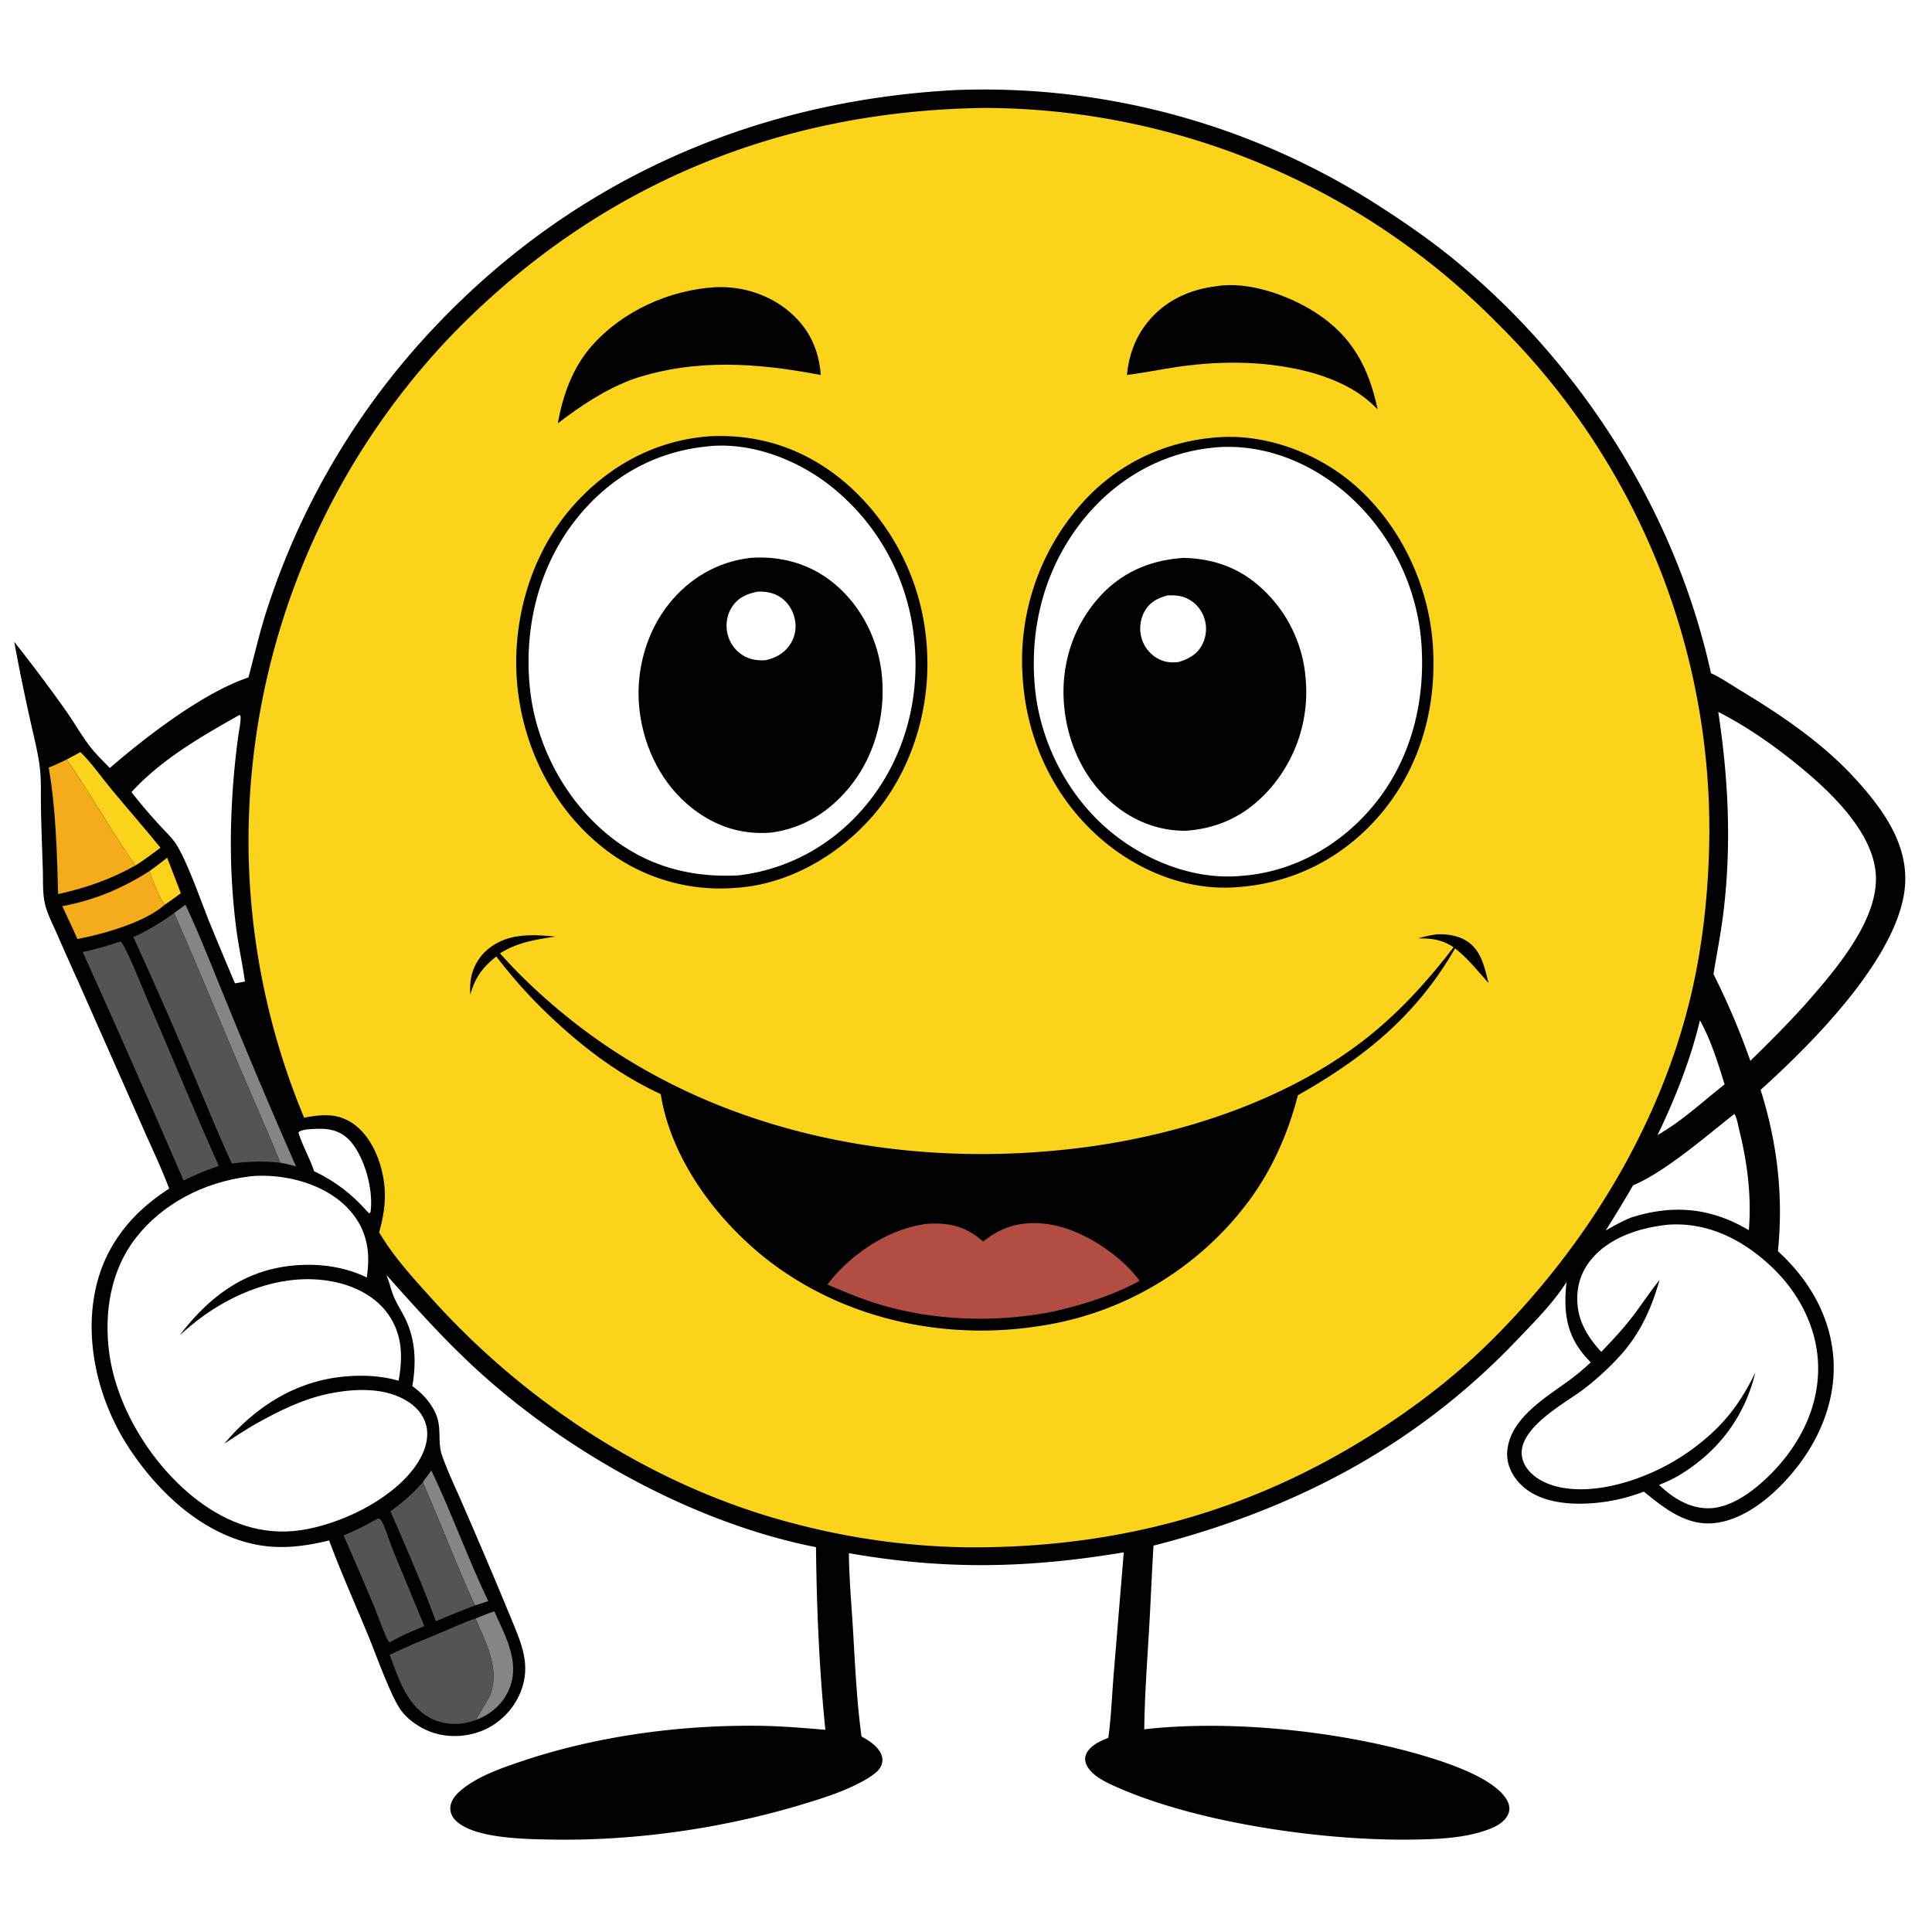 <svg version="1.1" xmlns="http://www.w3.org/2000/svg" style="display: block;" viewBox="0 0 2048 2048" width="1024" height="1024">
<path transform="translate(0,0)" fill="rgb(254,254,254)" d="M 0 0 L 2048 0 L 2048 2048 L 0 2048 L 0 0 z"/>
<path transform="translate(0,0)" fill="rgb(1,1,1)" d="M 1013.85 95.43 A 772.663 772.663 0 0 1 1463.01 219.044 C 1490.48 236.665 1518.16 255.959 1543.35 276.742 C 1677.13 387.087 1776.57 543.806 1813.7 713.648 C 1824.7 718.649 1835.35 726.065 1845.73 732.346 C 1889.46 758.809 1932.82 788.206 1967.37 826.282 C 1995.17 856.932 2021.89 893.153 2019.53 936.673 C 2015.45 1011.98 1920.54 1106.5 1866.31 1155.28 C 1883.99 1211.25 1890.63 1267.87 1884.68 1326.36 C 1915.8 1354.71 1938.02 1391.09 1942.89 1433.48 C 1948.08 1478.73 1931.16 1522.6 1903.07 1557.57 C 1882.55 1583.1 1850.85 1611.28 1816.71 1614.6 C 1787.37 1617.45 1763.86 1598.61 1742.59 1581.15 A 190.425 190.425 0 0 1 1675.14 1593.96 C 1652.82 1594.05 1627.8 1589.73 1611.56 1573.07 C 1602.84 1564.13 1597 1552.22 1597.68 1539.54 C 1599.58 1504.16 1638.37 1481.64 1663.56 1463.13 C 1671.57 1457.24 1678.96 1450.9 1686.28 1444.19 C 1683.44 1441.17 1680.58 1438.14 1677.96 1434.91 C 1659.4 1411.96 1657.48 1387.35 1660.6 1358.97 C 1646.34 1381.53 1625.81 1401.89 1607.43 1421.15 C 1500.52 1533.12 1371.66 1600.24 1222.78 1638.45 C 1220.93 1667.78 1219.84 1697.19 1218.11 1726.53 C 1216.02 1761.97 1213.35 1797.64 1212.98 1833.14 C 1307.97 1822.26 1432.4 1836.01 1523.19 1865.5 C 1544.75 1872.5 1588.12 1888.29 1598.29 1909.92 C 1600.24 1914.08 1600.61 1918.51 1598.85 1922.8 C 1595.47 1931.03 1586.64 1935.88 1578.74 1938.92 C 1552.92 1948.86 1522.17 1949.73 1494.7 1950.06 C 1400.91 1951.19 1268.17 1932.18 1182.38 1893.77 C 1171.36 1888.83 1155.2 1881.23 1151.04 1868.95 C 1149.85 1865.43 1150.07 1862.02 1151.73 1858.69 C 1155.9 1850.33 1166.47 1845.26 1174.84 1842.27 C 1177.93 1820.39 1178.65 1797.65 1180.49 1775.58 L 1191.23 1645.57 C 1089.12 1662.54 1002.05 1664.36 899.847 1646.42 C 900.102 1673.4 902.618 1700.76 904.217 1727.7 C 906.445 1765.25 908.134 1803.56 913.254 1840.82 C 919.92 1844.28 927.211 1849.06 931.644 1855.17 C 934.433 1859.02 936.055 1863.59 935.141 1868.35 C 933.517 1876.82 925.559 1881.36 918.924 1885.67 C 898.088 1897.93 875.245 1905.2 852.245 1912.19 C 766.182 1938.34 672.001 1951.83 582.02 1949.97 C 555.804 1949.43 500.201 1948.85 482.091 1928.79 C 478.866 1925.21 477.113 1920.77 477.399 1915.94 C 477.843 1908.46 483.264 1902.3 488.725 1897.71 C 506.519 1882.74 531.962 1874.09 553.858 1866.74 C 632.867 1840.21 720.906 1828.43 804.11 1829.4 C 827.758 1829.68 851.369 1831.68 874.922 1833.67 C 868.402 1769.71 865.688 1704.36 864.982 1640.06 C 737.996 1615.04 606.504 1542.75 510.536 1456.49 C 473.555 1423.25 442.522 1388.35 409.595 1351.47 C 412.853 1359.23 414.47 1367.54 417.757 1375.18 C 421.161 1383.09 426.085 1390.48 429.806 1398.27 C 440.689 1421.08 441.221 1444.83 437.106 1469.36 C 447.574 1476.87 456.298 1486.31 461.686 1498.11 C 468.806 1513.7 463.391 1527.94 468.539 1542.7 C 474.474 1559.71 482.552 1576.4 489.697 1592.94 A 7145.83 7145.83 0 0 1 528.371 1683.26 L 544.347 1721.73 C 554.758 1747.06 562.457 1768.31 551.241 1795.04 C 543.827 1812.7 528.56 1827.8 510.72 1834.8 C 492.127 1842.11 470.616 1842.34 452.303 1834.08 C 442.099 1829.48 431.02 1821.57 424.59 1812.29 C 413.711 1796.59 398.962 1754.79 390.79 1734.91 C 376.835 1700.98 361.645 1667.34 348.906 1632.94 C 323.341 1639.18 297.585 1642.54 271.451 1637.34 C 214.39 1625.97 167.735 1582.06 136.67 1534.75 C 105.018 1486.53 88.983 1423.38 101.327 1366.41 C 111.382 1320 139.954 1285.12 179.343 1260.02 C 170.825 1237.26 159.925 1214.91 150.231 1192.59 L 83.338 1041.45 A 3514.72 3514.72 0 0 1 59.762 988.509 C 55.632 979.076 50.433 969.217 47.921 959.233 C 44.973 947.515 45.778 933.87 45.384 921.798 C 44.677 900.102 43.853 878.396 43.414 856.693 C 43.148 843.512 43.811 829.863 42.542 816.772 C 40.917 800.012 36.387 783.255 32.817 766.818 A 2064.2 2064.2 0 0 1 15.117 680.369 A 1753.35 1753.35 0 0 1 69.178 752.407 C 78.297 765.242 86.114 779.354 95.728 791.747 C 101.899 799.702 109.441 806.879 116.441 814.113 C 154.679 780.97 215.408 734.204 263.327 718.161 C 269.783 694.436 275.066 670.651 282.661 647.21 A 787.492 787.492 0 0 1 447.561 360.948 C 596.394 196.088 792.808 106.835 1013.85 95.43 z"/>
<path transform="translate(0,0)" fill="rgb(252,211,27)" d="M 158.456 923.354 C 164.816 918.766 171.121 914.18 177.186 909.206 A 3835.04 3835.04 0 0 1 191.7 946.942 C 186.179 950.889 180.717 955.023 175.047 958.748 C 168.569 952.711 161.705 932.347 158.456 923.354 z"/>
<path transform="translate(0,0)" fill="rgb(134,133,132)" d="M 457.247 1558.7 C 478.946 1604.17 495.865 1651.81 517.569 1697.26 L 503.843 1701.73 C 500.611 1699.19 455.242 1586.31 448.219 1571.1 L 457.247 1558.7 z"/>
<path transform="translate(0,0)" fill="rgb(134,133,132)" d="M 504.147 1715.61 C 510.701 1713.04 517.271 1710.19 523.98 1708.08 C 535.171 1733.24 551.163 1760.9 540.413 1788.87 C 534.392 1804.54 522.394 1815.81 507.071 1822.23 C 506.206 1822.59 505.327 1822.92 504.441 1823.23 C 504.487 1822.48 517.414 1802.03 519.385 1797.12 C 530.453 1769.55 514.854 1740.92 504.147 1715.61 z"/>
<path transform="translate(0,0)" fill="rgb(254,254,254)" d="M 1802 1081.59 C 1813.4 1101.75 1821.31 1127.29 1828.15 1149.38 C 1809.75 1164.03 1792.92 1179.31 1773.5 1192.79 C 1768.15 1196.54 1762.7 1199.94 1757.07 1203.25 C 1775.76 1164.46 1792.01 1123.54 1802 1081.59 z"/>
<path transform="translate(0,0)" fill="rgb(252,211,27)" d="M 85.234 797.252 C 97.217 808.799 107.342 823.66 118.006 836.54 C 135.244 857.361 153.124 877.622 170.127 898.649 C 161.472 905.173 152.787 911.671 143.592 917.429 C 117.931 880.866 96.116 841.748 70.732 805.086 L 85.234 797.252 z"/>
<path transform="translate(0,0)" fill="rgb(254,254,254)" d="M 325.019 1197.26 C 331.464 1196.71 338.69 1196.26 345.12 1196.78 C 356.125 1197.68 365.416 1202.35 372.449 1210.89 C 386.852 1228.37 395.402 1260.33 393.061 1282.53 C 392.855 1284.49 393.028 1285.08 391.417 1286.32 L 389.366 1284.29 C 372.686 1265.54 355.687 1252.42 332.981 1241.53 C 328.387 1227.5 320.579 1214.56 316.28 1200.45 C 318.633 1198.17 321.925 1197.92 325.019 1197.26 z"/>
<path transform="translate(0,0)" fill="rgb(245,172,26)" d="M 158.456 923.354 C 161.705 932.347 168.569 952.711 175.047 958.748 C 153.636 977.862 110.071 989.952 82.083 995.407 C 76.99 983.697 71.389 972.176 66.034 960.582 C 100.282 954.116 129.104 942.122 158.456 923.354 z"/>
<path transform="translate(0,0)" fill="rgb(134,133,132)" d="M 196.593 959.068 C 212.411 992.631 225.676 1027.48 239.876 1061.75 A 6859.28 6859.28 0 0 0 313.775 1236.39 C 308.27 1234.96 302.814 1233.44 297.184 1232.58 C 281.129 1193.25 263.747 1154.3 247.175 1115.16 C 226.393 1066.08 206.157 1016.58 184.524 967.881 L 196.593 959.068 z"/>
<path transform="translate(0,0)" fill="rgb(86,84,83)" d="M 400.417 1609.74 L 401.558 1609.65 C 402.202 1610.04 403.029 1610.22 403.489 1610.82 C 407.462 1615.95 413.233 1634.98 416.237 1642.42 L 449.834 1723.81 C 437.376 1728.87 425.169 1733.92 413.581 1740.79 L 413.231 1740.75 C 412.723 1740.39 412.092 1740.16 411.706 1739.67 C 409.072 1736.34 399.377 1709.66 396.86 1703.6 A 4914.66 4914.66 0 0 0 364.261 1627.55 C 376.795 1622.59 388.653 1616.27 400.417 1609.74 z"/>
<path transform="translate(0,0)" fill="rgb(86,84,83)" d="M 413.895 1602.12 C 426.579 1592.66 437.943 1583.2 448.219 1571.1 C 455.242 1586.31 500.611 1699.19 503.843 1701.73 A 1105.83 1105.83 0 0 0 462.108 1718.64 C 447.971 1680.4 430.28 1639.6 413.895 1602.12 z"/>
<path transform="translate(0,0)" fill="rgb(245,172,26)" d="M 51.635 813.625 C 58.196 811.115 64.436 808.197 70.732 805.086 C 96.116 841.748 117.931 880.866 143.592 917.429 C 117.369 932.144 90.907 941.301 61.614 947.773 C 60.405 903.083 59.226 857.75 51.635 813.625 z"/>
<path transform="translate(0,0)" fill="rgb(86,84,83)" d="M 413.063 1754.24 C 431.016 1745.46 449.645 1738 468.079 1730.3 C 480.007 1725.32 491.881 1719.68 504.147 1715.61 C 514.854 1740.92 530.453 1769.55 519.385 1797.12 C 517.414 1802.03 504.487 1822.48 504.441 1823.23 C 504.349 1823.27 504.257 1823.31 504.164 1823.35 C 490.008 1828.89 473.155 1828.95 459.254 1822.71 C 431.813 1810.39 422.996 1780.31 413.063 1754.24 z"/>
<path transform="translate(0,0)" fill="rgb(254,254,254)" d="M 1838.5 1180.8 C 1841.38 1185.25 1842.5 1193.23 1843.79 1198.42 C 1852.36 1232.92 1856.8 1268.56 1853.83 1304.08 A 224.288 224.288 0 0 0 1843.63 1298.43 C 1806.15 1279.23 1768.53 1277.92 1728.75 1290.77 C 1719.44 1294.6 1710.76 1299.4 1702.05 1304.43 A 1286.08 1286.08 0 0 0 1731.13 1256.49 C 1765.2 1242.24 1808.87 1204.09 1838.5 1180.8 z"/>
<path transform="translate(0,0)" fill="rgb(86,84,83)" d="M 127.385 998.017 L 128.136 998.198 C 133.842 1003.99 152.094 1050.04 156.29 1059.72 C 181.714 1118.36 205.928 1177.7 231.998 1236.02 C 219.025 1240.05 206.821 1245.55 194.592 1251.39 A 15840.5 15840.5 0 0 0 87.64 1009.1 C 101.264 1006.34 114.268 1002.55 127.385 998.017 z"/>
<path transform="translate(0,0)" fill="rgb(86,84,83)" d="M 141.301 993.271 C 156.739 986.729 170.962 977.649 184.524 967.881 C 206.157 1016.58 226.393 1066.08 247.175 1115.16 C 263.747 1154.3 281.129 1193.25 297.184 1232.58 C 279.446 1230.58 263.443 1231.28 245.792 1233.37 C 231.917 1203.6 219.665 1172.93 206.788 1142.72 A 4732.73 4732.73 0 0 0 141.301 993.271 z"/>
<path transform="translate(0,0)" fill="rgb(254,254,254)" d="M 253.977 757.827 C 255.24 758.874 255.08 759.901 255.046 761.576 C 254.923 767.586 253.339 774.28 252.55 780.279 A 891.654 891.654 0 0 0 248.334 817.303 C 243.221 873.786 243.199 928.21 250.487 984.557 C 252.912 1003.31 257.027 1021.77 259.665 1040.49 L 249.096 1042.39 A 5187.01 5187.01 0 0 1 221.9 977.292 C 213.395 956.229 197.222 909.516 185.435 892.975 C 180.611 886.205 174.106 880.261 168.509 874.079 C 158.449 862.968 148.531 851.576 139.417 839.673 C 170.455 805.391 213.97 780.289 253.977 757.827 z"/>
<path transform="translate(0,0)" fill="rgb(254,254,254)" d="M 1821.42 754.639 C 1855.4 771.896 1889.88 796.905 1918.76 821.836 C 1948.04 847.119 1985.7 885.961 1988.43 926.717 C 1991.7 975.4 1945.15 1028.63 1914.77 1063.47 C 1895.87 1084.57 1875.69 1104.69 1855.45 1124.51 A 797.545 797.545 0 0 0 1816.36 1032.59 C 1819.98 1010.51 1824.28 988.859 1826.97 966.581 C 1835.56 895.218 1832.2 825.486 1821.42 754.639 z"/>
<path transform="translate(0,0)" fill="rgb(254,254,254)" d="M 1766.83 1298.39 C 1768.66 1298.15 1770.44 1298.08 1772.29 1298.01 C 1812.59 1296.48 1848.13 1314.95 1877.05 1342.01 C 1906.43 1369.51 1926.31 1406.77 1927.28 1447.48 C 1928.3 1490.48 1908.84 1529.49 1879.52 1560.06 C 1862.68 1577.6 1836.68 1598.73 1811.02 1598.83 C 1790.62 1598.92 1772.93 1587.68 1758.7 1574.04 C 1766.83 1570.77 1774.56 1567.25 1782.02 1562.63 C 1822.42 1537.57 1849.64 1501.1 1860.7 1454.94 C 1847.04 1483.24 1831.48 1505.28 1807.36 1525.56 A 244.613 244.613 0 0 1 1780.25 1545.41 C 1745.55 1567.32 1692.64 1585.78 1651.27 1576.02 C 1638.18 1572.93 1624.05 1565.88 1617.04 1553.96 C 1597.03 1519.94 1657.62 1488.6 1677.99 1473.17 A 295.415 295.415 0 0 0 1718.16 1436.24 C 1738.98 1412.91 1750.72 1386.62 1759.18 1356.85 C 1748.95 1369.47 1740.11 1383.17 1730.21 1396.04 C 1720.13 1409.13 1708.82 1421.15 1697.42 1433.07 C 1685.03 1419.59 1674.9 1404.4 1672.56 1385.87 C 1670.26 1367.75 1674.44 1350.6 1685.85 1336.23 C 1705.04 1312.06 1737.24 1301.68 1766.83 1298.39 z"/>
<path transform="translate(0,0)" fill="rgb(254,254,254)" d="M 262.507 1247.35 C 273.765 1245.61 287.359 1246.23 298.576 1247.8 C 327.366 1251.8 357.555 1264.67 375.269 1288.56 C 390.236 1308.75 392.371 1330.04 388.819 1354.18 C 363.032 1341.69 333.536 1338.52 305.267 1342.14 C 255.406 1348.53 220.297 1376.65 190.443 1415.36 C 199.175 1407.72 207.993 1400.21 217.512 1393.55 C 256.005 1366.64 304.288 1349.58 351.566 1358.28 C 375 1362.59 398.235 1373.81 412.006 1393.88 C 426.761 1415.39 427.033 1438.75 422.539 1463.6 C 404.002 1458.29 384.821 1457.4 365.663 1459.13 C 313.526 1463.82 270.972 1490.88 237.79 1530.32 C 249.315 1522.91 260.548 1515.31 272.5 1508.58 C 296.219 1495.46 320.808 1483.19 347.506 1477.58 C 375.135 1471.78 409.076 1469.95 433.606 1486.5 C 443.3 1493.04 450.619 1502.46 452.438 1514.21 C 454.777 1529.32 447.67 1544.53 438.792 1556.37 C 412.848 1590.95 360.016 1616.17 317.967 1622.18 C 277.828 1627.91 241.269 1614.6 209.452 1590.4 C 162.201 1554.47 123.658 1493.35 115.768 1434.01 C 110.14 1391.69 117.157 1346.73 143.882 1312.35 C 172.569 1275.44 216.64 1253.32 262.507 1247.35 z"/>
<path transform="translate(0,0)" fill="rgb(252,211,27)" d="M 1040.15 114.475 A 250.433 250.433 0 0 1 1045.54 114.426 A 766.395 766.395 0 0 1 1588.24 343.646 A 753.461 753.461 0 0 1 1811.99 879.191 C 1811.82 938.428 1805.81 999.766 1791.94 1057.42 C 1758.82 1195.1 1680.5 1322.09 1580.57 1421.32 C 1543.04 1458.59 1501.41 1490.55 1456.89 1518.94 C 1324.83 1603.18 1183.69 1640.84 1027.58 1640.26 A 759.872 759.872 0 0 1 841.257 1614.9 C 695.309 1577.14 559.942 1489.68 459.284 1378.4 C 439 1355.98 417.28 1332.45 401.909 1306.32 C 407.264 1287.12 409.805 1269.43 406.507 1249.59 C 402.939 1228.13 392.799 1203.99 374.359 1191.18 C 357.676 1179.59 341.084 1181.3 322.389 1184.79 A 765.674 765.674 0 0 1 263.491 901.369 A 776.297 776.297 0 0 1 477.622 356.465 C 630.049 198.705 821.274 118.174 1040.15 114.475 z"/>
<path transform="translate(0,0)" fill="rgb(1,1,1)" d="M 1289.59 303.376 C 1323.78 297.714 1367.37 313.516 1395.53 331.968 C 1433.84 357.062 1451.06 390.064 1460.37 434.028 C 1441.93 414.49 1418.95 403.768 1393.66 395.891 C 1346.22 382.472 1297.33 381.891 1248.78 388.826 C 1230.65 391.416 1212.72 395.246 1194.55 397.492 C 1196.58 377.003 1203.21 358.2 1216.13 341.994 C 1234.53 318.903 1260.68 306.796 1289.59 303.376 z"/>
<path transform="translate(0,0)" fill="rgb(1,1,1)" d="M 758.599 304.428 C 787.051 303.195 815.696 312.299 837.36 330.963 C 857.923 348.679 868.027 370.731 870.079 397.517 C 803.235 384.698 737.406 379.865 671.757 401.593 C 641.844 412.592 616.41 429.499 591.319 448.765 C 596.649 418.867 607.049 389.538 627.456 366.466 C 660.119 329.536 709.793 307.295 758.599 304.428 z"/>
<path transform="translate(0,0)" fill="rgb(1,1,1)" d="M 1524.45 990.362 C 1534.27 990.089 1545.13 991.822 1553.67 996.839 C 1570.11 1006.5 1573.54 1025.05 1577.91 1042 C 1566.6 1029.46 1555.82 1015.69 1542.39 1005.33 C 1501.65 1076.4 1446.25 1121.14 1375.81 1161.02 C 1365.49 1200.88 1349.6 1237.36 1325.5 1270.85 A 338.751 338.751 0 0 1 1102.84 1405.5 C 1005.14 1420.96 902.291 1400.3 821.87 1341.69 C 764.304 1299.74 711.622 1231.47 700.417 1159.81 C 651.725 1137.27 610.774 1104.71 572.758 1067.29 A 539.296 539.296 0 0 1 526.15 1013.9 C 511.314 1025.72 503.753 1036 498.492 1054.46 C 498.311 1050.31 498.299 1046.21 498.638 1042.07 A 52.159 52.159 0 0 1 517.498 1005.97 C 538.4 989.066 563.606 990.422 588.71 992.836 C 567.488 995.994 548.564 999.025 529.994 1010.56 C 554.497 1038.24 583.224 1064.22 612.476 1086.8 C 763.597 1203.41 962.672 1240.65 1149.4 1216.21 C 1254.91 1202.4 1369.54 1164.69 1453.06 1096.85 C 1486.55 1069.66 1514.66 1038.21 1540.88 1004.11 C 1528.31 995.968 1517.78 994.617 1503.05 994.698 C 1510.23 992.812 1517.04 991.01 1524.45 990.362 z"/>
<path transform="translate(0,0)" fill="rgb(177,77,67)" d="M 1042.19 1316.09 A 445.904 445.904 0 0 1 1046.64 1312.74 C 1066.43 1298.04 1088.28 1294.12 1112.53 1297.88 C 1147.04 1303.23 1187.6 1329.87 1208.08 1357.73 C 1179.92 1373.13 1148.89 1382.75 1117.79 1390 C 1059.48 1402 994.302 1400.5 936.915 1384.09 C 916.335 1378.21 896.727 1370.14 877.102 1361.67 L 877.951 1360.55 C 902.208 1329.05 942.51 1302.29 982.337 1297.35 C 982.416 1297.34 982.495 1297.32 982.575 1297.32 C 1006.44 1295.74 1024.03 1300.01 1042.19 1316.09 z"/>
<path transform="translate(0,0)" fill="rgb(1,1,1)" d="M 1292.72 463.439 C 1343.38 460.212 1397.02 480.621 1435.14 513.485 C 1483.93 555.531 1514.26 619.08 1518.81 683.094 C 1523.52 749.241 1505.58 814.513 1461.68 865.12 C 1422.82 909.907 1370.65 936.266 1311.5 940.411 L 1310.01 940.523 C 1257.63 944.288 1205.61 922.798 1166.6 888.808 C 1116.69 845.323 1088.35 784.246 1084.09 718.451 A 250.594 250.594 0 0 1 1146.03 534.516 C 1183.97 491.437 1235.73 467.055 1292.72 463.439 z"/>
<path transform="translate(0,0)" fill="rgb(254,254,254)" d="M 1287.51 474.391 C 1288.45 474.288 1289.4 474.173 1290.34 474.107 C 1340.88 470.577 1389.1 490.437 1427.05 522.896 A 234.482 234.482 0 0 1 1506.67 681.013 C 1511.51 744.895 1495.08 808.874 1452.55 857.839 C 1417.44 898.261 1368.96 924.774 1315.25 928.482 C 1314.8 928.532 1314.36 928.598 1313.92 928.633 C 1264.82 932.541 1214.54 912.427 1177.09 881.476 C 1132.03 844.224 1102.45 786.73 1097.05 728.634 C 1090.96 663.081 1108.37 598.84 1150.77 547.871 C 1185.27 506.39 1233.58 479.248 1287.51 474.391 z"/>
<path transform="translate(0,0)" fill="rgb(1,1,1)" d="M 1254.86 591.418 C 1284.29 592.13 1310.12 600.488 1332.85 619.584 A 144.974 144.974 0 0 1 1384.09 719.998 A 155.875 155.875 0 0 1 1347.56 834.547 C 1323.46 862.666 1294.1 877.964 1257.26 880.616 C 1227.72 880.95 1200.56 869.955 1178.36 850.726 C 1147.41 823.922 1130.51 784.852 1127.72 744.347 C 1124.93 703.829 1137.63 664.179 1164.65 633.684 C 1188.52 606.739 1219.42 593.575 1254.86 591.418 z"/>
<path transform="translate(0,0)" fill="rgb(254,254,254)" d="M 1237.95 631.125 C 1245.1 630.844 1251.4 631.236 1258 634.248 A 34.955 34.955 0 0 1 1276.54 655.075 A 36.365 36.365 0 0 1 1274.36 683.454 C 1268.9 693.754 1260.16 698.401 1249.5 701.744 C 1241.64 702.736 1234.86 702.067 1227.76 698.351 A 36.075 36.075 0 0 1 1210.14 676.615 A 37.627 37.627 0 0 1 1213.4 647.914 C 1219 638.025 1227.43 633.912 1237.95 631.125 z"/>
<path transform="translate(0,0)" fill="rgb(1,1,1)" d="M 752.964 462.423 C 809.054 459.899 858.388 478.024 900.273 515.341 A 251.73 251.73 0 0 1 982.707 690.004 C 986.231 753.279 965.53 819.94 922.933 867.463 C 886.426 908.19 834.198 938.043 778.867 941.236 A 199.707 199.707 0 0 1 632.444 892.925 C 582.628 850.404 552.88 786.439 547.962 721.623 C 543.038 656.743 562.789 587.842 605.697 538.319 C 643.87 494.263 694.546 466.405 752.964 462.423 z"/>
<path transform="translate(0,0)" fill="rgb(254,254,254)" d="M 748.42 473.384 C 748.646 473.344 748.87 473.29 749.097 473.263 C 794.943 467.9 844.4 486.842 880.063 514.851 A 236.207 236.207 0 0 1 968.741 674.831 C 976.125 736.946 960.244 800.154 921.313 849.461 C 886.955 892.977 838.212 921.354 783.181 927.887 C 732.128 930.723 685.383 918.119 645.255 885.578 C 598.502 847.665 567.91 789.173 561.728 729.482 C 555.051 665.022 571.26 598.879 612.558 548.1 C 647.189 505.52 693.787 479.06 748.42 473.384 z"/>
<path transform="translate(0,0)" fill="rgb(1,1,1)" d="M 795.532 591.368 C 825.884 589.157 855.333 596.605 879.814 615.07 C 909.975 637.819 929.197 673.322 934.205 710.509 C 939.782 751.922 929.255 797.214 903.608 830.538 C 881.776 858.907 853.049 877.927 817.246 882.607 C 786.402 885.028 759.094 876.273 734.578 857.402 C 702.148 832.441 682.868 793.784 677.988 753.498 C 673.179 713.797 684.038 671.452 709.144 640.065 C 730.858 612.919 760.894 595.311 795.532 591.368 z"/>
<path transform="translate(0,0)" fill="rgb(254,254,254)" d="M 803.218 627.19 C 811.211 626.804 819.075 628.134 826.019 632.293 C 834.266 637.233 839.996 645.774 842.245 655.051 C 844.533 664.485 843.21 674.091 838.036 682.356 C 831.844 692.248 822.428 697.514 811.247 699.859 C 802.332 700.436 794.054 699.019 786.48 694.013 A 36.438 36.438 0 0 1 770.848 670.214 C 769.081 660.689 770.91 650.631 776.449 642.618 C 783.04 633.083 792.288 629.326 803.218 627.19 z"/>
</svg>